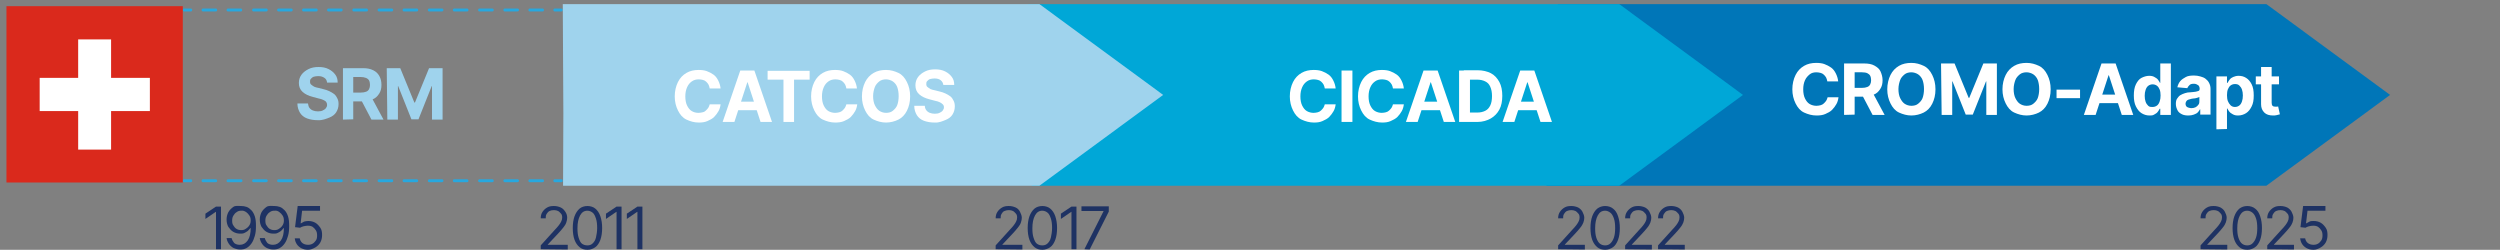 <?xml version="1.0" encoding="UTF-8"?> <svg xmlns="http://www.w3.org/2000/svg" xmlns:xlink="http://www.w3.org/1999/xlink" version="1.1" id="Layer_2_00000085956196572743974150000001516141795940369597_" x="0px" y="0px" viewBox="0 0 850.7 85" style="enable-background:new 0 0 850.7 85;" xml:space="preserve"><rect x="0" y="0" width="850.7" height="85" fill="#808080" stroke="none"/> <style type="text/css"> .st0{fill:#1E3263;} .st1{fill:#27A8DF;} .st2{fill:#0076B8;} .st3{fill:#00A7D7;} .st4{fill:#9FD3ED;} .st5{fill:#FFFFFF;} .st6{fill:#DA291C;} </style> <g> <path class="st0" d="M75.2,70.3v14.5h-1.7V72.1h-0.1l-3.5,2.4v-1.8l3.6-2.4L75.2,70.3L75.2,70.3z"></path> <path class="st0" d="M82.1,70.1c0.6,0,1.2,0.1,1.8,0.3c0.6,0.2,1.1,0.6,1.6,1.1s0.9,1.2,1.2,2.1s0.4,2,0.4,3.3s-0.1,2.4-0.4,3.4 s-0.6,1.8-1.1,2.5s-1,1.2-1.7,1.6s-1.4,0.5-2.2,0.5s-1.5-0.2-2.2-0.5c-0.6-0.3-1.2-0.8-1.6-1.4s-0.7-1.2-0.8-2h1.7 c0.2,0.7,0.5,1.2,0.9,1.7c0.5,0.4,1.1,0.6,1.9,0.6c1.1,0,2-0.5,2.7-1.5s1-2.4,1-4.2h-0.1c-0.3,0.4-0.6,0.7-0.9,1 c-0.4,0.3-0.8,0.5-1.2,0.7s-0.9,0.2-1.4,0.2c-0.8,0-1.6-0.2-2.3-0.6c-0.7-0.4-1.2-1-1.7-1.7c-0.4-0.7-0.6-1.6-0.6-2.5 s0.2-1.7,0.6-2.5c0.4-0.7,1-1.3,1.7-1.8S81.1,70.1,82.1,70.1L82.1,70.1z M82.1,71.7c-0.6,0-1.1,0.1-1.6,0.5 c-0.5,0.3-0.8,0.7-1.1,1.2s-0.4,1-0.4,1.7s0.1,1.2,0.4,1.6c0.3,0.5,0.6,0.9,1.1,1.2c0.5,0.3,1,0.4,1.6,0.4s1.1-0.1,1.6-0.5 c0.5-0.3,0.9-0.7,1.2-1.2c0.3-0.5,0.4-1,0.4-1.6s-0.1-1.1-0.4-1.6s-0.7-0.9-1.1-1.2C83.2,71.8,82.7,71.6,82.1,71.7L82.1,71.7z"></path> <path class="st0" d="M93.4,70.1c0.6,0,1.2,0.1,1.8,0.3c0.6,0.2,1.1,0.6,1.6,1.1s0.9,1.2,1.2,2.1s0.4,2,0.4,3.3s-0.1,2.4-0.4,3.4 s-0.6,1.8-1.1,2.5s-1,1.2-1.7,1.6s-1.4,0.5-2.2,0.5s-1.5-0.2-2.2-0.5c-0.6-0.3-1.2-0.8-1.6-1.4s-0.7-1.2-0.8-2h1.7 c0.2,0.7,0.5,1.2,0.9,1.7c0.5,0.4,1.1,0.6,1.9,0.6c1.1,0,2-0.5,2.7-1.5s1-2.4,1-4.2h-0.1c-0.3,0.4-0.6,0.7-0.9,1 c-0.4,0.3-0.8,0.5-1.2,0.7s-0.9,0.2-1.4,0.2c-0.8,0-1.6-0.2-2.3-0.6c-0.7-0.4-1.2-1-1.7-1.7c-0.4-0.7-0.6-1.6-0.6-2.5 s0.2-1.7,0.6-2.5c0.4-0.7,1-1.3,1.7-1.8S92.5,70.1,93.4,70.1L93.4,70.1z M93.4,71.7c-0.6,0-1.1,0.1-1.6,0.5 c-0.5,0.3-0.8,0.7-1.1,1.2s-0.4,1-0.4,1.7s0.1,1.2,0.4,1.6c0.3,0.5,0.6,0.9,1.1,1.2c0.5,0.3,1,0.4,1.6,0.4s1.1-0.1,1.6-0.5 c0.5-0.3,0.9-0.7,1.2-1.2c0.3-0.5,0.4-1,0.4-1.6s-0.1-1.1-0.4-1.6s-0.7-0.9-1.1-1.2C94.6,71.8,94.1,71.6,93.4,71.7L93.4,71.7z"></path> <path class="st0" d="M104.8,85c-0.8,0-1.6-0.2-2.2-0.5s-1.2-0.8-1.6-1.4s-0.6-1.2-0.7-2h1.7c0.1,0.6,0.4,1.2,0.9,1.6 s1.2,0.6,1.9,0.6c0.6,0,1.1-0.1,1.6-0.4s0.8-0.7,1.1-1.1s0.4-1,0.4-1.7s-0.1-1.2-0.4-1.7s-0.7-0.9-1.1-1.2c-0.5-0.3-1-0.4-1.7-0.4 c-0.4,0-0.9,0.1-1.4,0.2s-0.8,0.3-1.2,0.5l-1.7-0.2l0.9-7.2h7.6v1.6h-6.1l-0.5,4.3h0.1c0.3-0.2,0.7-0.4,1.1-0.6 c0.4-0.1,0.9-0.2,1.4-0.2c0.9,0,1.7,0.2,2.4,0.6c0.7,0.4,1.2,1,1.7,1.7s0.6,1.6,0.6,2.5s-0.2,1.8-0.6,2.5s-1,1.3-1.7,1.7 S105.7,85,104.8,85L104.8,85z"></path> </g> <g> <path class="st0" d="M184,84.8v-1.3l4.8-5.3c0.6-0.6,1-1.1,1.4-1.6s0.6-0.9,0.8-1.3s0.3-0.8,0.3-1.3s-0.1-1-0.4-1.3s-0.6-0.7-1-0.9 s-0.9-0.3-1.4-0.3c-0.6,0-1.1,0.1-1.5,0.3s-0.7,0.5-1,1s-0.3,0.9-0.3,1.5H184c0-0.9,0.2-1.6,0.6-2.2s0.9-1.1,1.6-1.5 s1.4-0.5,2.3-0.5s1.6,0.2,2.3,0.5s1.2,0.9,1.6,1.5s0.6,1.3,0.6,2c0,0.5-0.1,1-0.3,1.6s-0.5,1.1-1,1.7s-1.1,1.4-2,2.3l-3.3,3.5v0.1 h6.8v1.6L184,84.8L184,84.8z"></path> <path class="st0" d="M199.9,85c-1.1,0-2-0.3-2.7-0.9s-1.3-1.4-1.7-2.5s-0.6-2.5-0.6-4s0.2-2.9,0.6-4s1-2,1.7-2.6s1.7-0.9,2.7-0.9 s2,0.3,2.7,0.9s1.3,1.4,1.7,2.6s0.6,2.5,0.6,4s-0.2,2.9-0.6,4s-1,2-1.7,2.5S201,85,199.9,85L199.9,85z M199.9,83.5 c0.7,0,1.3-0.2,1.8-0.7s0.9-1.1,1.1-2s0.4-2,0.4-3.2s-0.1-2.3-0.4-3.2s-0.6-1.6-1.1-2s-1.1-0.7-1.8-0.7c-1.1,0-1.9,0.5-2.5,1.6 s-0.9,2.5-0.9,4.4c0,1.2,0.1,2.3,0.4,3.2s0.6,1.6,1.1,2S199.2,83.5,199.9,83.5L199.9,83.5z"></path> <path class="st0" d="M211.5,70.3v14.5h-1.7V72.1h-0.1l-3.5,2.4v-1.8l3.6-2.4L211.5,70.3L211.5,70.3z"></path> <path class="st0" d="M218.6,70.3v14.5h-1.7V72.1h-0.1l-3.5,2.4v-1.8l3.6-2.4L218.6,70.3L218.6,70.3z"></path> </g> <g> <path class="st0" d="M338.8,84.8v-1.3l4.8-5.3c0.6-0.6,1-1.1,1.4-1.6s0.6-0.9,0.8-1.3s0.3-0.8,0.3-1.3s-0.1-1-0.4-1.3 s-0.6-0.7-1-0.9s-0.9-0.3-1.4-0.3c-0.6,0-1,0.1-1.5,0.3s-0.7,0.5-1,1s-0.3,0.9-0.3,1.5h-1.7c0-0.9,0.2-1.6,0.6-2.2s0.9-1.1,1.6-1.5 s1.4-0.5,2.3-0.5s1.6,0.2,2.3,0.5s1.2,0.9,1.5,1.5s0.6,1.3,0.6,2c0,0.5-0.1,1-0.3,1.6s-0.5,1.1-1,1.7s-1.1,1.4-2,2.3l-3.3,3.5v0.1 h6.8v1.6L338.8,84.8L338.8,84.8z"></path> <path class="st0" d="M354.7,85c-1.1,0-2-0.3-2.7-0.9s-1.3-1.4-1.7-2.5s-0.6-2.5-0.6-4s0.2-2.9,0.6-4s1-2,1.7-2.6s1.7-0.9,2.7-0.9 s2,0.3,2.7,0.9s1.3,1.4,1.7,2.6s0.6,2.5,0.6,4s-0.2,2.9-0.6,4s-1,2-1.7,2.5S355.7,85,354.7,85L354.7,85z M354.7,83.5 c0.7,0,1.3-0.2,1.8-0.7s0.9-1.1,1.1-2s0.4-2,0.4-3.2s-0.1-2.3-0.4-3.2s-0.6-1.6-1.1-2s-1.1-0.7-1.8-0.7c-1.1,0-1.9,0.5-2.5,1.6 s-0.9,2.5-0.9,4.4c0,1.2,0.1,2.3,0.4,3.2s0.6,1.6,1.1,2S353.9,83.5,354.7,83.5L354.7,83.5z"></path> <path class="st0" d="M366.3,70.3v14.5h-1.7V72.1h-0.1l-3.5,2.4v-1.8l3.6-2.4L366.3,70.3L366.3,70.3z"></path> <path class="st0" d="M369,84.8l6.5-12.9v-0.1H368v-1.6h9.3V72l-6.5,12.9L369,84.8L369,84.8z"></path> </g> <g> <path class="st0" d="M530.2,84.8v-1.3l4.8-5.3c0.6-0.6,1-1.1,1.4-1.6s0.6-0.9,0.8-1.3s0.3-0.8,0.3-1.3s-0.1-1-0.4-1.3 s-0.6-0.7-1-0.9c-0.4-0.2-0.9-0.3-1.4-0.3c-0.6,0-1,0.1-1.5,0.3c-0.4,0.2-0.7,0.5-1,1s-0.3,0.9-0.3,1.5h-1.7c0-0.9,0.2-1.6,0.6-2.2 c0.4-0.6,0.9-1.1,1.6-1.5c0.7-0.4,1.4-0.5,2.3-0.5s1.6,0.2,2.3,0.5c0.7,0.4,1.2,0.9,1.5,1.5s0.6,1.3,0.6,2c0,0.5-0.1,1-0.3,1.6 c-0.2,0.5-0.5,1.1-1,1.7s-1.1,1.4-2,2.3l-3.3,3.5v0.1h6.8v1.6L530.2,84.8L530.2,84.8z"></path> <path class="st0" d="M546.2,85c-1.1,0-2-0.3-2.7-0.9s-1.3-1.4-1.7-2.5s-0.6-2.5-0.6-4s0.2-2.9,0.6-4s1-2,1.7-2.6 c0.8-0.6,1.7-0.9,2.7-0.9s2,0.3,2.7,0.9c0.8,0.6,1.3,1.4,1.7,2.6s0.6,2.5,0.6,4s-0.2,2.9-0.6,4c-0.4,1.1-1,2-1.7,2.5 S547.2,85,546.2,85L546.2,85z M546.2,83.5c0.7,0,1.3-0.2,1.8-0.7s0.9-1.1,1.2-2s0.4-2,0.4-3.2s-0.1-2.3-0.4-3.2s-0.7-1.6-1.2-2 s-1.1-0.7-1.8-0.7c-1.1,0-1.9,0.5-2.5,1.6s-0.9,2.5-0.9,4.4c0,1.2,0.1,2.3,0.4,3.2s0.7,1.6,1.2,2S545.5,83.5,546.2,83.5L546.2,83.5 z"></path> <path class="st0" d="M553,84.8v-1.3l4.8-5.3c0.6-0.6,1-1.1,1.4-1.6s0.6-0.9,0.8-1.3s0.3-0.8,0.3-1.3s-0.1-1-0.4-1.3s-0.6-0.7-1-0.9 c-0.4-0.2-0.9-0.3-1.4-0.3c-0.6,0-1,0.1-1.5,0.3c-0.4,0.2-0.7,0.5-1,1s-0.3,0.9-0.3,1.5H553c0-0.9,0.2-1.6,0.6-2.2 c0.4-0.6,0.9-1.1,1.6-1.5c0.7-0.4,1.4-0.5,2.3-0.5s1.6,0.2,2.3,0.5c0.7,0.4,1.2,0.9,1.5,1.5s0.6,1.3,0.6,2c0,0.5-0.1,1-0.3,1.6 c-0.2,0.5-0.5,1.1-1,1.7s-1.1,1.4-2,2.3l-3.3,3.5v0.1h6.8v1.6L553,84.8L553,84.8z"></path> <path class="st0" d="M564.2,84.8v-1.3l4.8-5.3c0.6-0.6,1-1.1,1.4-1.6s0.6-0.9,0.8-1.3s0.3-0.8,0.3-1.3s-0.1-1-0.4-1.3 s-0.6-0.7-1-0.9c-0.4-0.2-0.9-0.3-1.4-0.3c-0.6,0-1,0.1-1.5,0.3c-0.4,0.2-0.7,0.5-1,1s-0.3,0.9-0.3,1.5h-1.7c0-0.9,0.2-1.6,0.6-2.2 c0.4-0.6,0.9-1.1,1.6-1.5c0.7-0.4,1.4-0.5,2.3-0.5s1.6,0.2,2.3,0.5c0.7,0.4,1.2,0.9,1.5,1.5s0.6,1.3,0.6,2c0,0.5-0.1,1-0.3,1.6 c-0.2,0.5-0.5,1.1-1,1.7s-1.1,1.4-2,2.3l-3.3,3.5v0.1h6.8v1.6L564.2,84.8L564.2,84.8z"></path> </g> <g> <path class="st0" d="M748.8,84.8v-1.3l4.8-5.3c0.6-0.6,1-1.1,1.4-1.6s0.6-0.9,0.8-1.3s0.3-0.8,0.3-1.3s-0.1-1-0.4-1.3 s-0.6-0.7-1-0.9c-0.4-0.2-0.9-0.3-1.4-0.3c-0.6,0-1,0.1-1.5,0.3c-0.4,0.2-0.7,0.5-1,1s-0.3,0.9-0.3,1.5h-1.7c0-0.9,0.2-1.6,0.6-2.2 c0.4-0.6,0.9-1.1,1.6-1.5c0.7-0.4,1.4-0.5,2.3-0.5s1.6,0.2,2.3,0.5c0.7,0.4,1.2,0.9,1.5,1.5s0.6,1.3,0.6,2c0,0.5-0.1,1-0.3,1.6 c-0.2,0.5-0.5,1.1-1,1.7s-1.1,1.4-2,2.3l-3.3,3.5v0.1h6.8v1.6L748.8,84.8L748.8,84.8z"></path> <path class="st0" d="M764.7,85c-1.1,0-2-0.3-2.7-0.9s-1.3-1.4-1.7-2.5s-0.6-2.5-0.6-4s0.2-2.9,0.6-4s1-2,1.7-2.6 c0.8-0.6,1.7-0.9,2.7-0.9s2,0.3,2.7,0.9c0.8,0.6,1.3,1.4,1.7,2.6s0.6,2.5,0.6,4s-0.2,2.9-0.6,4c-0.4,1.1-1,2-1.7,2.5 S765.8,85,764.7,85L764.7,85z M764.7,83.5c0.7,0,1.3-0.2,1.8-0.7s0.9-1.1,1.2-2s0.4-2,0.4-3.2s-0.1-2.3-0.4-3.2s-0.7-1.6-1.2-2 s-1.1-0.7-1.8-0.7c-1.1,0-1.9,0.5-2.5,1.6s-0.9,2.5-0.9,4.4c0,1.2,0.1,2.3,0.4,3.2s0.7,1.6,1.2,2S764,83.5,764.7,83.5L764.7,83.5z"></path> <path class="st0" d="M771.5,84.8v-1.3l4.8-5.3c0.6-0.6,1-1.1,1.4-1.6s0.6-0.9,0.8-1.3s0.3-0.8,0.3-1.3s-0.1-1-0.4-1.3 s-0.6-0.7-1-0.9c-0.4-0.2-0.9-0.3-1.4-0.3c-0.6,0-1,0.1-1.5,0.3c-0.4,0.2-0.7,0.5-1,1s-0.3,0.9-0.3,1.5h-1.7c0-0.9,0.2-1.6,0.6-2.2 c0.4-0.6,0.9-1.1,1.6-1.5c0.7-0.4,1.4-0.5,2.3-0.5s1.6,0.2,2.3,0.5c0.7,0.4,1.2,0.9,1.5,1.5s0.6,1.3,0.6,2c0,0.5-0.1,1-0.3,1.6 c-0.2,0.5-0.5,1.1-1,1.7s-1.1,1.4-2,2.3l-3.3,3.5v0.1h6.8v1.6L771.5,84.8L771.5,84.8z"></path> <path class="st0" d="M787.2,85c-0.8,0-1.6-0.2-2.2-0.5s-1.2-0.8-1.6-1.4c-0.4-0.6-0.6-1.2-0.7-2h1.7c0.1,0.6,0.4,1.2,0.9,1.6 s1.2,0.6,1.9,0.6c0.6,0,1.1-0.1,1.6-0.4s0.8-0.7,1.1-1.1c0.3-0.5,0.4-1,0.4-1.7s-0.1-1.2-0.4-1.7c-0.3-0.5-0.7-0.9-1.1-1.2 c-0.5-0.3-1-0.4-1.7-0.4c-0.5,0-0.9,0.1-1.4,0.2s-0.8,0.3-1.2,0.5l-1.7-0.2l0.9-7.2h7.6v1.6h-6.1l-0.5,4.3h0.1 c0.3-0.2,0.7-0.4,1.1-0.6s0.9-0.2,1.4-0.2c0.9,0,1.7,0.2,2.4,0.6s1.2,1,1.7,1.7s0.6,1.6,0.6,2.5s-0.2,1.8-0.6,2.5 c-0.4,0.7-1,1.3-1.7,1.7S788.2,85,787.2,85L787.2,85z"></path> </g> <g> <path class="st1" d="M64.9,3.9h-2.2c-0.3,0-0.5-0.2-0.5-0.5s0.2-0.5,0.5-0.5h2.2c0.3,0,0.5,0.2,0.5,0.5S65.2,3.9,64.9,3.9z"></path> <path class="st1" d="M184.6,3.9h-4.3c-0.3,0-0.5-0.2-0.5-0.5s0.2-0.5,0.5-0.5h4.3c0.3,0,0.5,0.2,0.5,0.5S184.9,3.9,184.6,3.9z M176.1,3.9h-4.3c-0.3,0-0.5-0.2-0.5-0.5s0.2-0.5,0.5-0.5h4.3c0.3,0,0.5,0.2,0.5,0.5S176.3,3.9,176.1,3.9z M167.5,3.9h-4.3 c-0.3,0-0.5-0.2-0.5-0.5s0.2-0.5,0.5-0.5h4.3c0.3,0,0.5,0.2,0.5,0.5S167.8,3.9,167.5,3.9z M158.9,3.9h-4.3c-0.3,0-0.5-0.2-0.5-0.5 s0.2-0.5,0.5-0.5h4.3c0.3,0,0.5,0.2,0.5,0.5S159.3,3.9,158.9,3.9z M150.4,3.9h-4.3c-0.3,0-0.5-0.2-0.5-0.5s0.2-0.5,0.5-0.5h4.3 c0.3,0,0.5,0.2,0.5,0.5S150.6,3.9,150.4,3.9z M141.8,3.9h-4.3c-0.3,0-0.5-0.2-0.5-0.5s0.2-0.5,0.5-0.5h4.3c0.3,0,0.5,0.2,0.5,0.5 S142.1,3.9,141.8,3.9z M133.3,3.9H129c-0.3,0-0.5-0.2-0.5-0.5s0.2-0.5,0.5-0.5h4.3c0.3,0,0.5,0.2,0.5,0.5S133.6,3.9,133.3,3.9z M124.7,3.9h-4.3c-0.3,0-0.5-0.2-0.5-0.5s0.2-0.5,0.5-0.5h4.3c0.3,0,0.5,0.2,0.5,0.5S125.1,3.9,124.7,3.9z M116.1,3.9h-4.3 c-0.3,0-0.5-0.2-0.5-0.5s0.2-0.5,0.5-0.5h4.3c0.3,0,0.5,0.2,0.5,0.5S116.4,3.9,116.1,3.9z M107.6,3.9h-4.3c-0.3,0-0.5-0.2-0.5-0.5 s0.2-0.5,0.5-0.5h4.3c0.3,0,0.5,0.2,0.5,0.5S107.9,3.9,107.6,3.9z M99.1,3.9h-4.3c-0.3,0-0.5-0.2-0.5-0.5s0.2-0.5,0.5-0.5h4.3 c0.3,0,0.5,0.2,0.5,0.5S99.4,3.9,99.1,3.9z M90.6,3.9h-4.3c-0.3,0-0.5-0.2-0.5-0.5s0.2-0.5,0.5-0.5h4.3c0.3,0,0.5,0.2,0.5,0.5 S90.8,3.9,90.6,3.9z M81.9,3.9h-4.3c-0.3,0-0.5-0.2-0.5-0.5s0.2-0.5,0.5-0.5h4.3c0.3,0,0.5,0.2,0.5,0.5S82.3,3.9,81.9,3.9z M73.4,3.9h-4.3c-0.3,0-0.5-0.2-0.5-0.5s0.2-0.5,0.5-0.5h4.3c0.3,0,0.5,0.2,0.5,0.5S73.7,3.9,73.4,3.9z"></path> <path class="st1" d="M191,3.9h-2.2c-0.3,0-0.5-0.2-0.5-0.5s0.2-0.5,0.5-0.5h2.2c0.3,0,0.5,0.2,0.5,0.5S191.3,3.9,191,3.9z"></path> </g> <g> <path class="st1" d="M64.9,62h-2.2c-0.3,0-0.5-0.2-0.5-0.5s0.2-0.5,0.5-0.5h2.2c0.3,0,0.5,0.2,0.5,0.5S65.2,62,64.9,62z"></path> <path class="st1" d="M184.6,62h-4.3c-0.3,0-0.5-0.2-0.5-0.5s0.2-0.5,0.5-0.5h4.3c0.3,0,0.5,0.2,0.5,0.5S184.9,62,184.6,62z M176.1,62h-4.3c-0.3,0-0.5-0.2-0.5-0.5s0.2-0.5,0.5-0.5h4.3c0.3,0,0.5,0.2,0.5,0.5S176.3,62,176.1,62z M167.5,62h-4.3 c-0.3,0-0.5-0.2-0.5-0.5s0.2-0.5,0.5-0.5h4.3c0.3,0,0.5,0.2,0.5,0.5S167.8,62,167.5,62z M158.9,62h-4.3c-0.3,0-0.5-0.2-0.5-0.5 s0.2-0.5,0.5-0.5h4.3c0.3,0,0.5,0.2,0.5,0.5S159.3,62,158.9,62z M150.4,62h-4.3c-0.3,0-0.5-0.2-0.5-0.5s0.2-0.5,0.5-0.5h4.3 c0.3,0,0.5,0.2,0.5,0.5S150.6,62,150.4,62z M141.8,62h-4.3c-0.3,0-0.5-0.2-0.5-0.5s0.2-0.5,0.5-0.5h4.3c0.3,0,0.5,0.2,0.5,0.5 S142.1,62,141.8,62z M133.3,62H129c-0.3,0-0.5-0.2-0.5-0.5s0.2-0.5,0.5-0.5h4.3c0.3,0,0.5,0.2,0.5,0.5S133.6,62,133.3,62z M124.7,62h-4.3c-0.3,0-0.5-0.2-0.5-0.5s0.2-0.5,0.5-0.5h4.3c0.3,0,0.5,0.2,0.5,0.5S125.1,62,124.7,62z M116.1,62h-4.3 c-0.3,0-0.5-0.2-0.5-0.5s0.2-0.5,0.5-0.5h4.3c0.3,0,0.5,0.2,0.5,0.5S116.4,62,116.1,62z M107.6,62h-4.3c-0.3,0-0.5-0.2-0.5-0.5 s0.2-0.5,0.5-0.5h4.3c0.3,0,0.5,0.2,0.5,0.5S107.9,62,107.6,62z M99.1,62h-4.3c-0.3,0-0.5-0.2-0.5-0.5s0.2-0.5,0.5-0.5h4.3 c0.3,0,0.5,0.2,0.5,0.5S99.4,62,99.1,62z M90.6,62h-4.3c-0.3,0-0.5-0.2-0.5-0.5s0.2-0.5,0.5-0.5h4.3c0.3,0,0.5,0.2,0.5,0.5 S90.8,62,90.6,62z M81.9,62h-4.3c-0.3,0-0.5-0.2-0.5-0.5s0.3-0.5,0.6-0.5H82c0.3,0,0.5,0.2,0.5,0.5S82.3,62,81.9,62z M73.4,62h-4.3 c-0.3,0-0.5-0.2-0.5-0.5s0.2-0.5,0.5-0.5h4.3c0.3,0,0.5,0.2,0.5,0.5S73.7,62,73.4,62z"></path> <path class="st1" d="M191,62h-2.2c-0.3,0-0.5-0.2-0.5-0.5s0.2-0.5,0.5-0.5h2.2c0.3,0,0.5,0.2,0.5,0.5S191.3,62,191,62z"></path> </g> <polygon class="st2" points="813.3,32.3 771.2,1.4 771.2,1.4 530,1.4 553.2,38.6 526.1,63.2 526.1,63.2 771.2,63.2 771.2,63.2 "></polygon> <polygon class="st3" points="593.1,32.3 551,1.4 551,1.4 349.8,1.4 374,38.6 351,63.2 351,63.2 551,63.2 551,63.2 "></polygon> <polygon class="st4" points="395.8,32.3 353.7,1.4 353.7,1.4 191.5,1.4 191.7,38.6 191.6,63.2 191.6,63.2 353.7,63.2 353.7,63.2 "></polygon> <g> <path class="st4" d="M108.2,40.9c-1.4,0-2.6-0.2-3.7-0.6s-1.9-1.1-2.4-1.9s-0.9-1.9-0.9-3.2h3.6c0.1,0.6,0.2,1.1,0.5,1.5 s0.7,0.7,1.2,0.9s1.1,0.3,1.7,0.3s1.2-0.1,1.6-0.3s0.8-0.4,1.1-0.8s0.4-0.7,0.4-1.1c0-0.4-0.1-0.7-0.3-1s-0.6-0.5-1-0.7 s-1-0.4-1.6-0.5l-1.9-0.5c-1.5-0.4-2.6-0.9-3.5-1.7s-1.3-1.8-1.3-3.1c0-1,0.3-2,0.9-2.8s1.4-1.4,2.4-1.9s2.1-0.7,3.4-0.7 s2.4,0.2,3.4,0.7s1.7,1.1,2.3,1.9s0.8,1.7,0.8,2.7h-3.6c-0.1-0.7-0.3-1.2-0.9-1.6s-1.2-0.6-2.1-0.6c-0.6,0-1.1,0.1-1.5,0.2 s-0.7,0.4-1,0.7s-0.3,0.6-0.3,1s0.1,0.8,0.4,1s0.6,0.5,1,0.7s0.9,0.3,1.4,0.4l1.6,0.4c0.8,0.2,1.5,0.4,2.1,0.7s1.2,0.6,1.7,1 s0.8,0.9,1.1,1.5s0.4,1.2,0.4,1.9c0,1.1-0.3,2-0.8,2.8s-1.3,1.4-2.3,1.8S109.6,41,108.2,40.9L108.2,40.9z"></path> <path class="st4" d="M116.7,40.7V23.2h6.9c1.3,0,2.4,0.2,3.4,0.7s1.6,1.1,2.1,2s0.7,1.9,0.7,3s-0.2,2.1-0.8,3 c-0.6,0.9-1.2,1.5-2.2,1.9s-2.1,0.7-3.4,0.7h-4.6v-3h4c0.7,0,1.3-0.1,1.8-0.3s0.8-0.5,1-0.9s0.3-0.9,0.3-1.4s-0.1-1.1-0.3-1.5 s-0.6-0.7-1.1-0.9s-1.1-0.3-1.8-0.3h-2.5v14.4L116.7,40.7L116.7,40.7z M126.4,40.7l-4.2-8h4l4.3,8H126.4z"></path> <path class="st4" d="M131.6,23.2h4.6l4.8,11.7h0.2l4.8-11.7h4.6v17.5H147V29.3h-0.1l-4.5,11.3H140l-4.5-11.3h-0.1v11.4h-3.6 L131.6,23.2L131.6,23.2z"></path> </g> <g> <path class="st5" d="M237.8,41.7c-1.6,0-2.9-0.4-4.2-1s-2.2-1.7-2.9-3.1s-1.1-3-1.1-4.8c0-1.8,0.4-3.5,1.1-4.9s1.7-2.4,2.9-3.1 s2.6-1,4.1-1c1,0,2,0.1,2.8,0.4s1.6,0.7,2.3,1.2s1.2,1.2,1.6,2s0.7,1.7,0.8,2.7h-3.7c-0.1-0.5-0.2-0.9-0.4-1.3s-0.5-0.7-0.8-1 s-0.7-0.5-1.1-0.6s-0.9-0.2-1.4-0.2c-0.9,0-1.7,0.2-2.4,0.7s-1.2,1.1-1.6,2s-0.6,1.9-0.6,3.1c0,1.2,0.2,2.3,0.6,3.1 s0.9,1.5,1.6,1.9s1.4,0.6,2.3,0.6c0.5,0,0.9-0.1,1.4-0.2c0.5-0.1,0.8-0.3,1.1-0.6s0.6-0.6,0.8-0.9s0.4-0.8,0.5-1.2h3.7 c-0.1,0.8-0.3,1.6-0.7,2.3s-0.9,1.4-1.5,2s-1.4,1-2.3,1.4S238.8,41.7,237.8,41.7L237.8,41.7z"></path> <path class="st5" d="M249.9,41.5h-4l6-17.5h4.8l6,17.5h-3.9L254.4,28h-0.1L249.9,41.5L249.9,41.5z M249.6,34.6h9.3v2.9h-9.3V34.6z"></path> <path class="st5" d="M261.2,27.1v-3h14.3v3h-5.3v14.4h-3.6V27.1H261.2z"></path> <path class="st5" d="M284.2,41.7c-1.5,0-2.9-0.4-4.2-1s-2.2-1.7-2.9-3.1s-1.1-3-1.1-4.8c0-1.8,0.4-3.5,1.1-4.9s1.7-2.4,2.9-3.1 s2.6-1,4.1-1c1,0,2,0.1,2.8,0.4s1.6,0.7,2.3,1.2s1.2,1.2,1.6,2s0.7,1.7,0.8,2.7H288c-0.1-0.5-0.2-0.9-0.4-1.3s-0.5-0.7-0.8-1 s-0.7-0.5-1.1-0.6s-0.9-0.2-1.4-0.2c-0.9,0-1.7,0.2-2.4,0.7s-1.2,1.1-1.6,2s-0.6,1.9-0.6,3.1c0,1.2,0.2,2.3,0.6,3.1 s0.9,1.5,1.6,1.9s1.5,0.6,2.3,0.6c0.5,0,1-0.1,1.4-0.2s0.8-0.3,1.1-0.6s0.6-0.6,0.8-0.9s0.4-0.8,0.5-1.2h3.7 c-0.1,0.8-0.3,1.6-0.7,2.3s-0.9,1.4-1.5,2s-1.4,1-2.3,1.4S285.2,41.7,284.2,41.7L284.2,41.7z"></path> <path class="st5" d="M301.5,41.7c-1.5,0-2.9-0.4-4.2-1s-2.2-1.7-2.9-3.1s-1.1-3-1.1-4.8c0-1.8,0.4-3.5,1.1-4.9s1.7-2.4,2.9-3.1 s2.6-1,4.2-1s2.9,0.4,4.2,1s2.2,1.7,2.9,3.1s1.1,3,1.1,4.9s-0.4,3.5-1.1,4.9s-1.7,2.4-2.9,3S303,41.7,301.5,41.7z M301.5,38.4 c0.9,0,1.7-0.2,2.3-0.7s1.2-1.1,1.5-1.9s0.5-1.9,0.5-3.1c0-1.2-0.2-2.3-0.5-3.1s-0.9-1.5-1.5-1.9s-1.5-0.7-2.3-0.7 s-1.7,0.2-2.3,0.7s-1.2,1.1-1.5,1.9s-0.6,1.9-0.6,3.1s0.2,2.3,0.6,3.1s0.9,1.5,1.5,1.9S300.6,38.4,301.5,38.4z"></path> <path class="st5" d="M318.1,41.7c-1.4,0-2.6-0.2-3.7-0.6s-1.9-1.1-2.4-1.9s-0.9-1.9-0.9-3.2h3.6c0,0.6,0.2,1.1,0.5,1.5 s0.7,0.7,1.2,0.9s1.1,0.3,1.7,0.3s1.2-0.1,1.6-0.3s0.8-0.4,1.1-0.8s0.4-0.7,0.4-1.1c0-0.4-0.1-0.7-0.4-1s-0.6-0.5-1-0.7 s-1-0.4-1.6-0.5l-1.9-0.5c-1.5-0.4-2.6-0.9-3.5-1.7c-0.9-0.8-1.3-1.8-1.3-3.1c0-1,0.3-2,0.9-2.8s1.4-1.4,2.4-1.9s2.1-0.7,3.4-0.7 s2.4,0.2,3.4,0.7s1.7,1.1,2.3,1.9s0.8,1.7,0.8,2.7H321c-0.1-0.7-0.4-1.2-0.9-1.6s-1.2-0.6-2.1-0.6c-0.6,0-1.1,0.1-1.5,0.2 s-0.7,0.4-1,0.7s-0.3,0.6-0.3,1s0.1,0.8,0.4,1s0.6,0.5,1,0.7s0.9,0.3,1.4,0.4l1.6,0.4c0.8,0.2,1.5,0.4,2.1,0.7 c0.6,0.3,1.2,0.6,1.7,1s0.8,0.9,1.1,1.5s0.4,1.2,0.4,1.9c0,1.1-0.3,2-0.8,2.8s-1.3,1.4-2.3,1.8S319.5,41.8,318.1,41.7L318.1,41.7z"></path> </g> <g> <path class="st5" d="M447.1,41.7c-1.5,0-2.9-0.4-4.2-1s-2.2-1.7-2.9-3.1s-1.1-3-1.1-4.8c0-1.8,0.4-3.5,1.1-4.9s1.7-2.4,2.9-3.1 s2.6-1,4.1-1c1,0,2,0.1,2.8,0.4s1.6,0.7,2.3,1.2s1.2,1.2,1.6,2s0.7,1.7,0.8,2.7h-3.7c-0.1-0.5-0.2-0.9-0.4-1.3s-0.5-0.7-0.8-1 s-0.7-0.5-1.1-0.6s-0.9-0.2-1.4-0.2c-0.9,0-1.7,0.2-2.4,0.7s-1.2,1.1-1.6,2s-0.6,1.9-0.6,3.1c0,1.2,0.2,2.3,0.6,3.1 s0.9,1.5,1.6,1.9s1.5,0.6,2.3,0.6c0.5,0,1-0.1,1.4-0.2s0.8-0.3,1.1-0.6s0.6-0.6,0.8-0.9s0.4-0.8,0.5-1.2h3.7 c-0.1,0.8-0.3,1.6-0.7,2.3s-0.9,1.4-1.5,2s-1.4,1-2.3,1.4S448.2,41.7,447.1,41.7L447.1,41.7z"></path> <path class="st5" d="M460.2,24v17.5h-3.7V24H460.2z"></path> <path class="st5" d="M470.3,41.7c-1.5,0-2.9-0.4-4.2-1s-2.2-1.7-2.9-3.1s-1.1-3-1.1-4.8c0-1.8,0.4-3.5,1.1-4.9s1.7-2.4,2.9-3.1 s2.6-1,4.1-1c1,0,2,0.1,2.8,0.4s1.6,0.7,2.3,1.2s1.2,1.2,1.6,2s0.7,1.7,0.8,2.7H474c-0.1-0.5-0.2-0.9-0.4-1.3s-0.5-0.7-0.8-1 s-0.7-0.5-1.1-0.6s-0.9-0.2-1.4-0.2c-0.9,0-1.7,0.2-2.4,0.7s-1.2,1.1-1.6,2s-0.6,1.9-0.6,3.1c0,1.2,0.2,2.3,0.6,3.1 s0.9,1.5,1.6,1.9s1.5,0.6,2.3,0.6c0.5,0,1-0.1,1.4-0.2s0.8-0.3,1.1-0.6s0.6-0.6,0.8-0.9s0.4-0.8,0.5-1.2h3.7 c-0.1,0.8-0.3,1.6-0.7,2.3s-0.9,1.4-1.5,2s-1.4,1-2.3,1.4S471.4,41.7,470.3,41.7L470.3,41.7z"></path> <path class="st5" d="M482.4,41.5h-4l6-17.5h4.8l6,17.5h-3.9L486.9,28h-0.1L482.4,41.5L482.4,41.5z M482.2,34.6h9.3v2.9h-9.3V34.6z"></path> <path class="st5" d="M500.2,24v17.5h-3.7V24H500.2z M502.7,41.5h-4.5v-3.2h4.4c1.1,0,2-0.2,2.8-0.6s1.3-1,1.7-1.8s0.6-1.9,0.6-3.2 c0-1.3-0.2-2.3-0.6-3.2s-0.9-1.4-1.7-1.8s-1.7-0.6-2.8-0.6h-4.5v-3.2h4.7c1.8,0,3.3,0.4,4.5,1s2.2,1.7,2.9,3c0.7,1.3,1,2.9,1,4.7 c0,1.8-0.3,3.4-1,4.7s-1.7,2.3-2.9,3S504.5,41.5,502.7,41.5L502.7,41.5z"></path> <path class="st5" d="M515.3,41.5h-4l6-17.5h4.8l6,17.5h-3.9L519.8,28h-0.1L515.3,41.5z M515.1,34.6h9.3v2.9h-9.3V34.6z"></path> </g> <g> <path class="st5" d="M618.1,39.3c-1.5,0-2.9-0.4-4.2-1s-2.2-1.7-2.9-3.1s-1.1-3-1.1-4.8c0-1.8,0.4-3.5,1.1-4.9s1.7-2.4,2.9-3.1 s2.6-1,4.1-1c1,0,2,0.1,2.8,0.4s1.6,0.7,2.3,1.2s1.2,1.2,1.6,2s0.7,1.7,0.8,2.7h-3.7c-0.1-0.5-0.2-0.9-0.4-1.3s-0.5-0.7-0.8-1 s-0.7-0.5-1.1-0.6s-0.9-0.2-1.4-0.2c-0.9,0-1.7,0.2-2.3,0.7s-1.2,1.1-1.6,2s-0.6,1.9-0.6,3.1c0,1.2,0.2,2.3,0.6,3.1 s0.9,1.5,1.6,1.9s1.5,0.6,2.3,0.6c0.5,0,1-0.1,1.4-0.2s0.8-0.3,1.1-0.6s0.6-0.6,0.8-0.9s0.4-0.8,0.5-1.2h3.7 c-0.1,0.8-0.3,1.6-0.7,2.3s-0.9,1.4-1.5,2s-1.4,1-2.3,1.4S619.2,39.3,618.1,39.3L618.1,39.3z"></path> <path class="st5" d="M627.5,39.1V21.6h6.9c1.3,0,2.5,0.2,3.4,0.7s1.7,1.1,2.1,2s0.7,1.9,0.7,3s-0.2,2.1-0.8,3 c-0.6,0.9-1.2,1.5-2.2,1.9c-1,0.4-2.1,0.7-3.4,0.7h-4.6v-3h4c0.7,0,1.3-0.1,1.8-0.3s0.8-0.5,1-0.9s0.3-0.9,0.3-1.4 s-0.1-1.1-0.3-1.5s-0.6-0.7-1-0.9s-1.1-0.3-1.8-0.3h-2.5V39L627.5,39.1L627.5,39.1z M637.2,39.1l-4.2-8h4l4.3,8H637.2L637.2,39.1z"></path> <path class="st5" d="M650.4,39.3c-1.5,0-2.9-0.4-4.2-1s-2.2-1.7-2.9-3.1s-1.1-3-1.1-4.8c0-1.8,0.4-3.5,1.1-4.9s1.7-2.4,2.9-3.1 s2.6-1,4.2-1s2.9,0.4,4.2,1s2.2,1.7,2.9,3.1s1.1,3,1.1,4.9c0,1.9-0.4,3.5-1.1,4.9s-1.7,2.4-2.9,3S651.9,39.3,650.4,39.3z M650.4,36 c0.9,0,1.7-0.2,2.3-0.7s1.2-1.1,1.5-1.9s0.5-1.9,0.5-3.1s-0.2-2.3-0.5-3.1s-0.9-1.5-1.5-1.9s-1.5-0.7-2.3-0.7s-1.7,0.2-2.3,0.7 s-1.2,1.1-1.5,1.9s-0.6,1.9-0.6,3.1c0,1.2,0.2,2.3,0.6,3.1s0.9,1.5,1.5,1.9S649.5,36,650.4,36z"></path> <path class="st5" d="M660.5,21.6h4.6l4.8,11.7h0.2l4.8-11.7h4.6v17.5h-3.6V27.7h-0.1L671.3,39h-2.4l-4.5-11.3h-0.1v11.4h-3.6 L660.5,21.6L660.5,21.6z"></path> <path class="st5" d="M689.6,39.3c-1.5,0-2.9-0.4-4.2-1s-2.2-1.7-2.9-3.1s-1.1-3-1.1-4.8c0-1.8,0.4-3.5,1.1-4.9s1.7-2.4,2.9-3.1 s2.6-1,4.2-1s2.9,0.4,4.2,1s2.2,1.7,2.9,3.1s1.1,3,1.1,4.9c0,1.9-0.4,3.5-1.1,4.9s-1.7,2.4-2.9,3S691.1,39.3,689.6,39.3z M689.6,36 c0.9,0,1.7-0.2,2.3-0.7s1.2-1.1,1.5-1.9s0.5-1.9,0.5-3.1s-0.2-2.3-0.5-3.1s-0.9-1.5-1.5-1.9s-1.5-0.7-2.3-0.7s-1.7,0.2-2.3,0.7 s-1.2,1.1-1.5,1.9s-0.6,1.9-0.6,3.1c0,1.2,0.2,2.3,0.6,3.1s0.9,1.5,1.5,1.9S688.7,36,689.6,36z"></path> <path class="st5" d="M707.8,30.5v2.9h-8v-2.9H707.8z"></path> <path class="st5" d="M713.1,39.1h-4l6-17.5h4.8l6,17.5H722l-4.4-13.5h-0.1L713.1,39.1z M712.9,32.2h9.3v2.9h-9.3V32.2z"></path> <path class="st5" d="M731.4,39.3c-1,0-1.9-0.3-2.7-0.8s-1.4-1.3-1.9-2.3s-0.7-2.2-0.7-3.7c0-1.5,0.2-2.8,0.7-3.8s1.1-1.8,1.9-2.2 s1.7-0.7,2.6-0.7c0.7,0,1.3,0.1,1.8,0.4s0.9,0.5,1.2,0.9s0.5,0.7,0.7,1.1h0.1v-6.6h3.6v17.5h-3.6V37h-0.2c-0.2,0.4-0.4,0.7-0.7,1.1 s-0.7,0.6-1.2,0.9S732.1,39.3,731.4,39.3L731.4,39.3z M732.5,36.4c0.6,0,1.1-0.2,1.5-0.5s0.7-0.8,0.9-1.4s0.3-1.2,0.3-2 c0-0.8-0.1-1.5-0.3-2s-0.5-1-0.9-1.3s-0.9-0.5-1.5-0.5s-1.1,0.2-1.5,0.5s-0.7,0.8-0.9,1.4s-0.3,1.2-0.3,2c0,0.8,0.1,1.4,0.3,2 s0.5,1,0.9,1.4S731.9,36.4,732.5,36.4L732.5,36.4z"></path> <path class="st5" d="M744.7,39.3c-0.8,0-1.6-0.1-2.2-0.4s-1.2-0.7-1.5-1.3s-0.6-1.3-0.6-2.2c0-0.7,0.1-1.4,0.4-1.8s0.6-0.9,1.1-1.2 s1-0.5,1.6-0.7s1.2-0.3,1.9-0.3c0.8-0.1,1.4-0.1,1.8-0.2s0.8-0.2,1-0.3s0.3-0.4,0.3-0.6v-0.1c0-0.5-0.2-1-0.5-1.2s-0.8-0.5-1.4-0.5 c-0.7,0-1.2,0.1-1.5,0.4s-0.6,0.6-0.8,1.1l-3.4-0.3c0.2-0.8,0.5-1.5,1-2.1s1.2-1,1.9-1.4s1.7-0.5,2.8-0.5c0.7,0,1.4,0.1,2.1,0.3 s1.3,0.4,1.8,0.8s0.9,0.8,1.2,1.4s0.5,1.2,0.5,2V39h-3.5v-1.8h-0.1c-0.2,0.4-0.5,0.8-0.8,1.1s-0.8,0.5-1.3,0.7 S745.3,39.3,744.7,39.3L744.7,39.3z M745.7,36.8c0.5,0,1-0.1,1.4-0.3s0.7-0.5,1-0.9s0.3-0.8,0.3-1.2V33c-0.1,0.1-0.3,0.1-0.5,0.2 s-0.4,0.1-0.7,0.2s-0.5,0.1-0.7,0.1s-0.5,0.1-0.7,0.1c-0.4,0.1-0.8,0.2-1.1,0.3s-0.6,0.3-0.7,0.5s-0.3,0.5-0.3,0.9 c0,0.5,0.2,0.9,0.5,1.1S745.2,36.8,745.7,36.8L745.7,36.8z"></path> <path class="st5" d="M754.2,44V26h3.6v2.2h0.2c0.2-0.4,0.4-0.7,0.7-1.1s0.7-0.7,1.2-0.9s1.1-0.4,1.8-0.4c1,0,1.8,0.2,2.6,0.7 s1.4,1.2,1.9,2.2s0.7,2.2,0.7,3.8c0,1.6-0.2,2.7-0.7,3.7s-1.1,1.8-1.9,2.3s-1.7,0.8-2.7,0.8c-0.7,0-1.3-0.1-1.8-0.4 s-0.9-0.5-1.2-0.9s-0.5-0.7-0.7-1.1h-0.1v7L754.2,44L754.2,44z M760.5,36.4c0.6,0,1.1-0.2,1.5-0.5s0.7-0.8,0.9-1.4s0.3-1.2,0.3-2 c0-0.8-0.1-1.4-0.3-2s-0.5-1-0.9-1.4s-0.9-0.5-1.5-0.5s-1.1,0.2-1.5,0.5s-0.7,0.8-0.9,1.3c-0.2,0.5-0.3,1.2-0.3,2 c0,0.8,0.1,1.5,0.3,2s0.5,1,0.9,1.4S759.9,36.4,760.5,36.4L760.5,36.4z"></path> <path class="st5" d="M775.5,26v2.7h-7.9V26H775.5z M769.4,22.8h3.6V35c0,0.4,0.1,0.8,0.3,1s0.5,0.3,0.9,0.3c0.1,0,0.3,0,0.5,0 s0.3,0,0.5-0.1l0.6,2.7c-0.4,0.1-0.8,0.2-1.2,0.3s-0.7,0.1-1.1,0.1c-1.3,0-2.3-0.3-3-1s-1.1-1.6-1.1-2.8V22.8L769.4,22.8z"></path> </g> <g> <path class="st6" d="M2.2,2.1h60v60h-60V2.1z"></path> <path class="st5" d="M26.6,13.4h11.2v13.1H51v11.3H37.8v13.1H26.6V37.8H13.5V26.5h13.1V13.4z"></path> </g> </svg> 